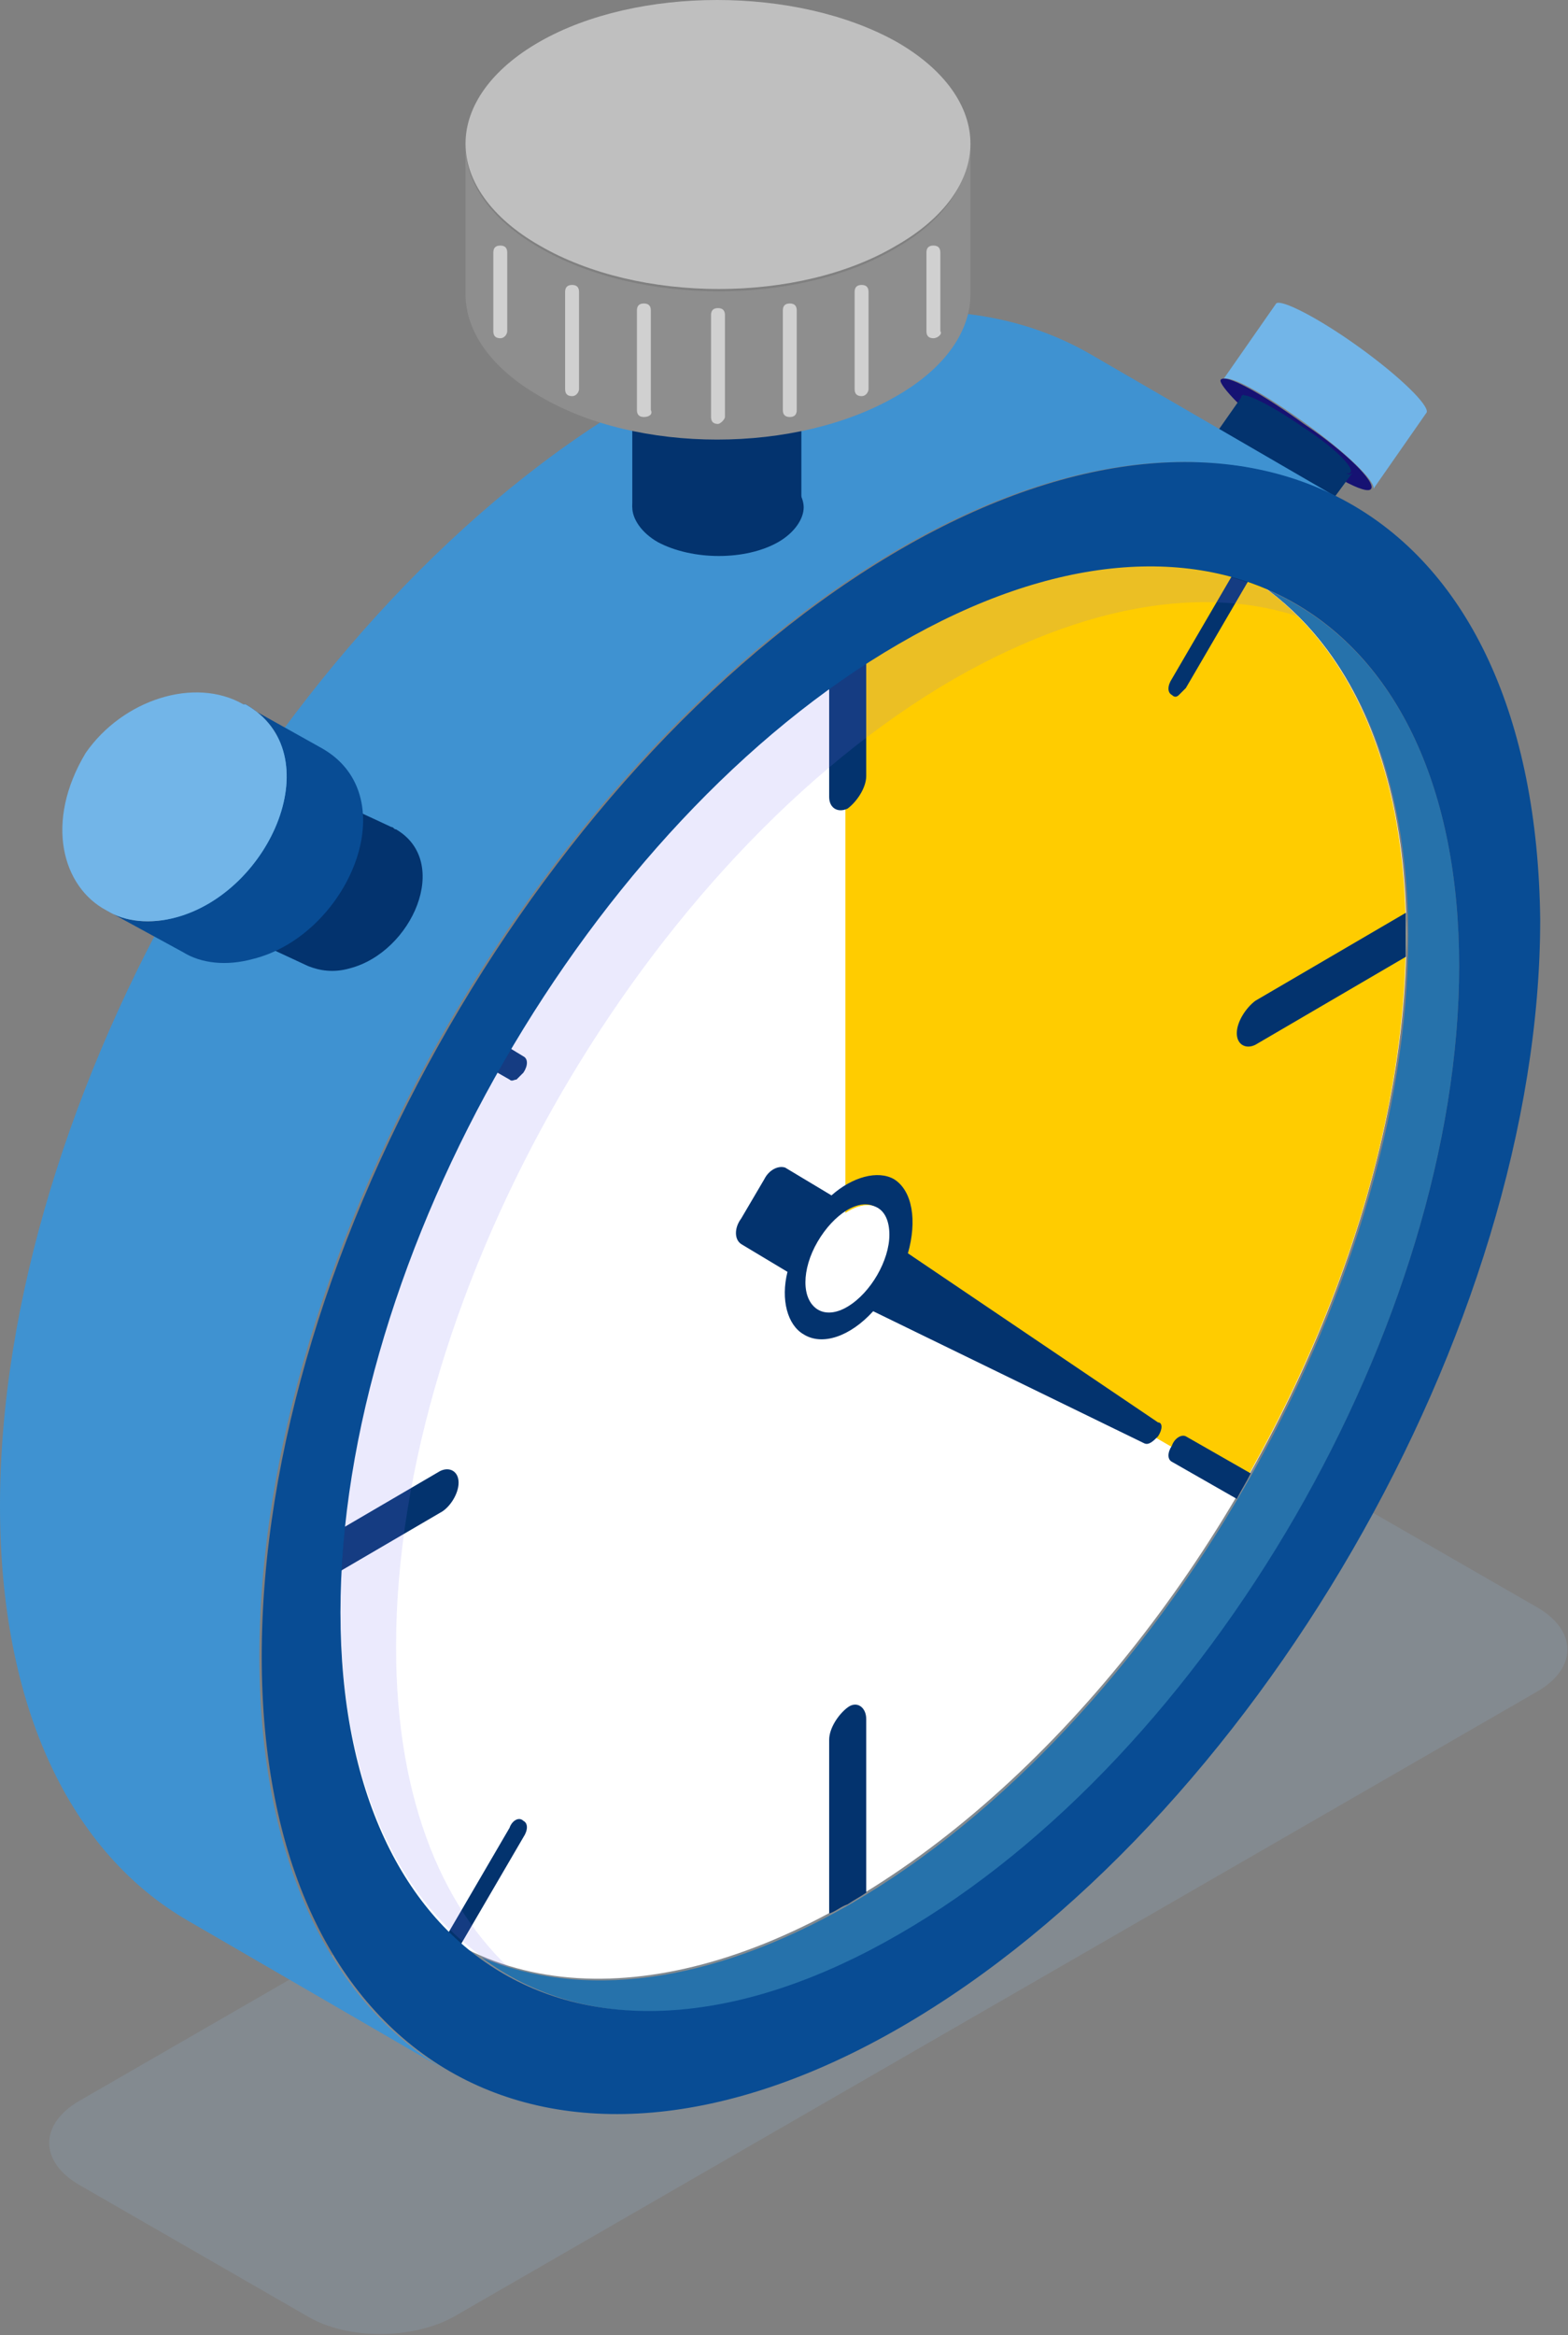 <?xml version="1.0" encoding="utf-8"?>
<!-- Generator: Adobe Illustrator 24.2.0, SVG Export Plug-In . SVG Version: 6.00 Build 0)  -->
<svg version="1.1" id="Layer_1" xmlns="http://www.w3.org/2000/svg" xmlns:xlink="http://www.w3.org/1999/xlink" x="0px" y="0px"
	 viewBox="0 0 67.7 100.8" style="enable-background:new 0 0 67.7 100.8;" xml:space="preserve">
<rect x="0" y="0" width="67.7" height="100.8" fill="#808080" stroke="none"/>
<style type="text/css">
	.st0{opacity:0.2;}
	.st1{fill:#92B4D1;}
	.st2{fill:#FFFFFF;}
	.st3{fill:#FFCC00;}
	.st4{fill:#03336E;}
	.st5{opacity:0.15;fill:#7974F2;}
	.st6{fill:#2672AB;}
	.st7{fill:#72B5E8;}
	.st8{fill:#161273;}
	.st9{fill:#3F92D1;}
	.st10{fill:#084C94;}
	.st11{fill:#8E8E8E;}
	.st12{fill:#BFBFBF;}
	.st13{fill:#D0D0D0;}
</style>
<g>
	<g class="st0">
		<path class="st1" d="M3.4,94.3l9.9,5.7c1.7,1,4.5,1,6.3,0l46.8-27c1.7-1,1.7-2.6,0-3.6l-9.9-5.7c-1.7-1-4.5-1-6.3,0l-46.8,27
			C1.7,91.7,1.7,93.3,3.4,94.3z"/>
	</g>
	<g>
		<g>
			<ellipse transform="matrix(0.5 -0.866 0.866 0.5 -28.722 58.828)" class="st2" cx="36.6" cy="54.3" rx="34.1" ry="19.7"/>
			<path class="st3" d="M60.7,40.4c0,7.7-2.7,16.2-7.1,23.8l-17.1-9.9l0-27.9C49.9,18.7,60.7,25,60.7,40.4z"/>
			<path class="st4" d="M22,78.9l-2.8,4.8c0.2,0.1,0.4,0.3,0.6,0.4l2.8-4.8c0.2-0.3,0.2-0.6,0-0.7C22.4,78.4,22.1,78.6,22,78.9z
				 M60.7,39.4l-6.5,3.8c-0.4,0.3-0.8,0.9-0.8,1.4c0,0.5,0.4,0.7,0.8,0.5l6.5-3.8c0-0.3,0-0.6,0-0.9C60.7,40,60.7,39.7,60.7,39.4z
				 M50.6,62.4c-0.2,0.3-0.2,0.6,0,0.7l2.8,1.6c0.2-0.4,0.4-0.7,0.6-1.1L51.2,62C51,61.9,50.7,62.1,50.6,62.4z M19.8,64
				c0-0.5-0.4-0.7-0.8-0.5l-6.5,3.8c0,0.3,0,0.6,0,0.9c0,0.3,0,0.6,0,0.9l6.5-3.8C19.4,65.1,19.8,64.5,19.8,64z M35.8,26.9l0,7.5
				c0,0.5,0.4,0.7,0.8,0.5c0.4-0.3,0.8-0.9,0.8-1.4l0-7.5c-0.3,0.1-0.5,0.3-0.8,0.4C36.3,26.6,36.1,26.7,35.8,26.9z M36.6,73.7
				c-0.4,0.3-0.8,0.9-0.8,1.4l0,7.5c0.3-0.1,0.5-0.3,0.8-0.4c0.3-0.2,0.5-0.3,0.8-0.5l0-7.5C37.4,73.7,37,73.4,36.6,73.7z M50.9,30
				c0.1-0.1,0.2-0.2,0.3-0.3l2.8-4.8c-0.2-0.1-0.4-0.3-0.6-0.4l-2.8,4.8c-0.2,0.3-0.2,0.6,0,0.7C50.7,30.1,50.8,30.1,50.9,30z
				 M19.8,43.9c-0.2,0.4-0.4,0.7-0.6,1.1l2.8,1.6c0.1,0.1,0.2,0,0.3,0c0.1-0.1,0.2-0.2,0.3-0.3c0.2-0.3,0.2-0.6,0-0.7L19.8,43.9z"/>
			<path class="st2" d="M38.4,53.3c0,1.1-0.8,2.5-1.8,3.1c-1,0.6-1.8,0.1-1.8-1c0-1.1,0.8-2.5,1.8-3.1
				C37.6,51.7,38.4,52.1,38.4,53.3z"/>
			<path class="st4" d="M37.7,56.6l11.7,5.7c0.2,0.1,0.4-0.1,0.6-0.3c0.2-0.3,0.2-0.6,0-0.6l-10.8-7.3c0.4-1.4,0.2-2.7-0.6-3.2
				c-0.7-0.4-1.8-0.1-2.7,0.7l-2-1.2c-0.3-0.1-0.7,0.1-0.9,0.5l-1,1.7c-0.3,0.4-0.3,0.9,0,1.1l2,1.2c-0.3,1.2,0,2.3,0.7,2.7
				C35.5,58.1,36.7,57.7,37.7,56.6z M35.3,53.6c0.7-1.2,1.8-1.9,2.5-1.5c0.7,0.4,0.7,1.7,0,2.9c-0.7,1.2-1.8,1.9-2.5,1.5
				C34.6,56.1,34.6,54.8,35.3,53.6z"/>
			<path class="st2" d="M38.4,53.3c0,1.1-0.8,2.5-1.8,3.1c-1,0.6-1.8,0.1-1.8-1c0-1.1,0.8-2.5,1.8-3.1
				C37.6,51.7,38.4,52.1,38.4,53.3z"/>
			<path class="st5" d="M17.1,71.1c0-15.4,10.8-34.1,24.1-41.8c6.3-3.6,12-4.2,16.3-2.1c-4.4-3.7-11.2-3.8-18.7,0.5
				c-13.3,7.7-24.1,26.4-24.1,41.8c0,8.1,3,13.7,7.9,16C19.2,82.7,17.1,77.8,17.1,71.1z"/>
		</g>
		<path class="st6" d="M54.8,25.5c3.7,2.8,6,7.9,6,14.9c0,15.4-10.8,34.1-24.1,41.8c-6.1,3.5-11.6,4.1-15.9,2.3
			c4.4,3.3,10.9,3.2,18.1-1C52.2,75.8,63,57,63,41.7C63,33.3,59.8,27.7,54.8,25.5z"/>
		<path class="st7" d="M58.7,15c-1.8-1.3-3.4-2.1-3.6-1.9l-2.3,3.3c0.2-0.3,1.8,0.6,3.6,1.9c1.8,1.3,3,2.5,2.9,2.8l2.3-3.3
			C61.7,17.5,60.5,16.3,58.7,15z"/>
		<path class="st8" d="M59.2,21.1c-0.2,0.3-1.8-0.6-3.6-1.9c-1.8-1.3-3-2.6-2.9-2.8c0.2-0.3,1.8,0.6,3.6,1.9
			C58.1,19.5,59.4,20.8,59.2,21.1z"/>
		<g>
			<path class="st4" d="M58.1,20.4c-0.4-0.1-1.3-0.6-2.3-1.4c-1.3-0.9-2.2-1.8-2.1-2L52.3,19c-0.1,0.2,0.8,1.1,2.1,2
				c1.3,0.9,2.4,1.5,2.6,1.3l1.4-1.9C58.3,20.5,58.2,20.5,58.1,20.4z"/>
			<path class="st4" d="M58.3,20.4c-0.1,0.2-1.3-0.4-2.6-1.3s-2.2-1.8-2.1-2c0.1-0.2,1.3,0.4,2.6,1.3C57.6,19.3,58.5,20.2,58.3,20.4
				z"/>
		</g>
		<path class="st9" d="M11.2,71.5c0-17.6,12.4-39,27.6-47.8c7.6-4.4,14.5-4.8,19.5-1.9l-11.2-6.5c-5-2.9-11.9-2.5-19.5,1.9
			C12.4,26,0,47.4,0,65c0,8.8,3.1,15,8.1,17.9l11.2,6.5C14.3,86.5,11.2,80.3,11.2,71.5z"/>
		<path class="st10" d="M58.4,21.8c-5-2.9-11.9-2.5-19.5,1.9c-15.2,8.8-27.6,30.2-27.6,47.8c0,8.8,3.1,15,8.1,17.9
			c5,2.9,11.9,2.5,19.5-1.9c15.2-8.8,27.6-30.2,27.6-47.8C66.4,30.9,63.4,24.7,58.4,21.8z M38.8,83.5c-13.3,7.7-24.1,1.5-24.1-13.9
			c0-15.4,10.8-34.1,24.1-41.8C52.2,20,63,26.3,63,41.7C63,57,52.2,75.8,38.8,83.5z"/>
		<g>
			<path class="st4" d="M33.6,20.4c0.7,0.4,1.1,1,1.1,1.5c0,0.5-0.4,1.1-1.1,1.5c-1.4,0.8-3.7,0.8-5.2,0c-0.7-0.4-1.1-1-1.1-1.5
				c0-0.5,0.4-1.1,1.1-1.5C29.8,19.6,32.1,19.6,33.6,20.4z"/>
			<rect x="27.3" y="16.2" class="st4" width="7.3" height="5.7"/>
		</g>
		<path class="st11" d="M38.7,10.7c-4.2,2.5-11.1,2.5-15.4,0c-2.1-1.2-3.2-2.8-3.2-4.4v6.4c0,1.6,1.1,3.2,3.2,4.4
			c4.2,2.5,11.1,2.5,15.4,0c2.1-1.2,3.2-2.8,3.2-4.4V6.3C41.8,7.9,40.8,9.5,38.7,10.7z"/>
		<path class="st12" d="M38.7,1.8c2.1,1.2,3.2,2.8,3.2,4.4c0,1.6-1.1,3.2-3.2,4.4c-4.2,2.5-11.1,2.5-15.4,0
			c-2.1-1.2-3.2-2.8-3.2-4.4c0-1.6,1.1-3.2,3.2-4.4C27.5-0.6,34.4-0.6,38.7,1.8z"/>
		<g>
			<path class="st13" d="M21.6,14.6c-0.2,0-0.3-0.1-0.3-0.3v-3.4c0-0.2,0.1-0.3,0.3-0.3c0.2,0,0.3,0.1,0.3,0.3v3.4
				C21.9,14.4,21.8,14.6,21.6,14.6z"/>
			<path class="st13" d="M24.7,17.1c-0.2,0-0.3-0.1-0.3-0.3v-4.2c0-0.2,0.1-0.3,0.3-0.3s0.3,0.1,0.3,0.3v4.2
				C25,16.9,24.9,17.1,24.7,17.1z"/>
			<path class="st13" d="M27.8,18c-0.2,0-0.3-0.1-0.3-0.3v-4.3c0-0.2,0.1-0.3,0.3-0.3s0.3,0.1,0.3,0.3v4.3C28.2,17.9,28,18,27.8,18z
				"/>
			<path class="st13" d="M40.3,14.6c-0.2,0-0.3-0.1-0.3-0.3v-3.4c0-0.2,0.1-0.3,0.3-0.3s0.3,0.1,0.3,0.3v3.4
				C40.7,14.4,40.5,14.6,40.3,14.6z"/>
			<path class="st13" d="M37.2,17.1c-0.2,0-0.3-0.1-0.3-0.3v-4.2c0-0.2,0.1-0.3,0.3-0.3s0.3,0.1,0.3,0.3v4.2
				C37.5,16.9,37.4,17.1,37.2,17.1z"/>
			<path class="st13" d="M34.1,18c-0.2,0-0.3-0.1-0.3-0.3v-4.3c0-0.2,0.1-0.3,0.3-0.3c0.2,0,0.3,0.1,0.3,0.3v4.3
				C34.4,17.9,34.3,18,34.1,18z"/>
			<path class="st13" d="M31,18.3c-0.2,0-0.3-0.1-0.3-0.3v-4.4c0-0.2,0.1-0.3,0.3-0.3c0.2,0,0.3,0.1,0.3,0.3V18
				C31.3,18.1,31.1,18.3,31,18.3z"/>
		</g>
		<path class="st4" d="M17.1,35.8c-0.1,0-0.1-0.1-0.2-0.1l-4.3-2c0.1,0,0.1,0.1,0.2,0.1c2.4,1.4,0.7,5.3-2,6
			c-0.7,0.2-1.3,0.1-1.8-0.1l4.3,2c0.5,0.2,1.1,0.3,1.8,0.1C17.8,41.1,19.5,37.2,17.1,35.8z"/>
		<path class="st10" d="M13.9,32.3C13.9,32.3,13.9,32.3,13.9,32.3l-3.4-1.9c0,0,0,0,0.1,0c3.7,2.1,1.1,8.1-3,9.2
			c-1.1,0.3-2.2,0.2-3-0.3l3.3,1.8c0.8,0.5,1.9,0.6,3,0.3C15,40.4,17.6,34.4,13.9,32.3z"/>
		<path class="st7" d="M3.7,32.5c-1.8,3-1,5.8,0.9,6.8c0.8,0.5,1.9,0.6,3,0.3c4.1-1.1,6.7-7.1,3-9.2c0,0,0,0-0.1,0
			C8.4,29.2,5.3,30.2,3.7,32.5z"/>
	</g>
</g>
</svg>
